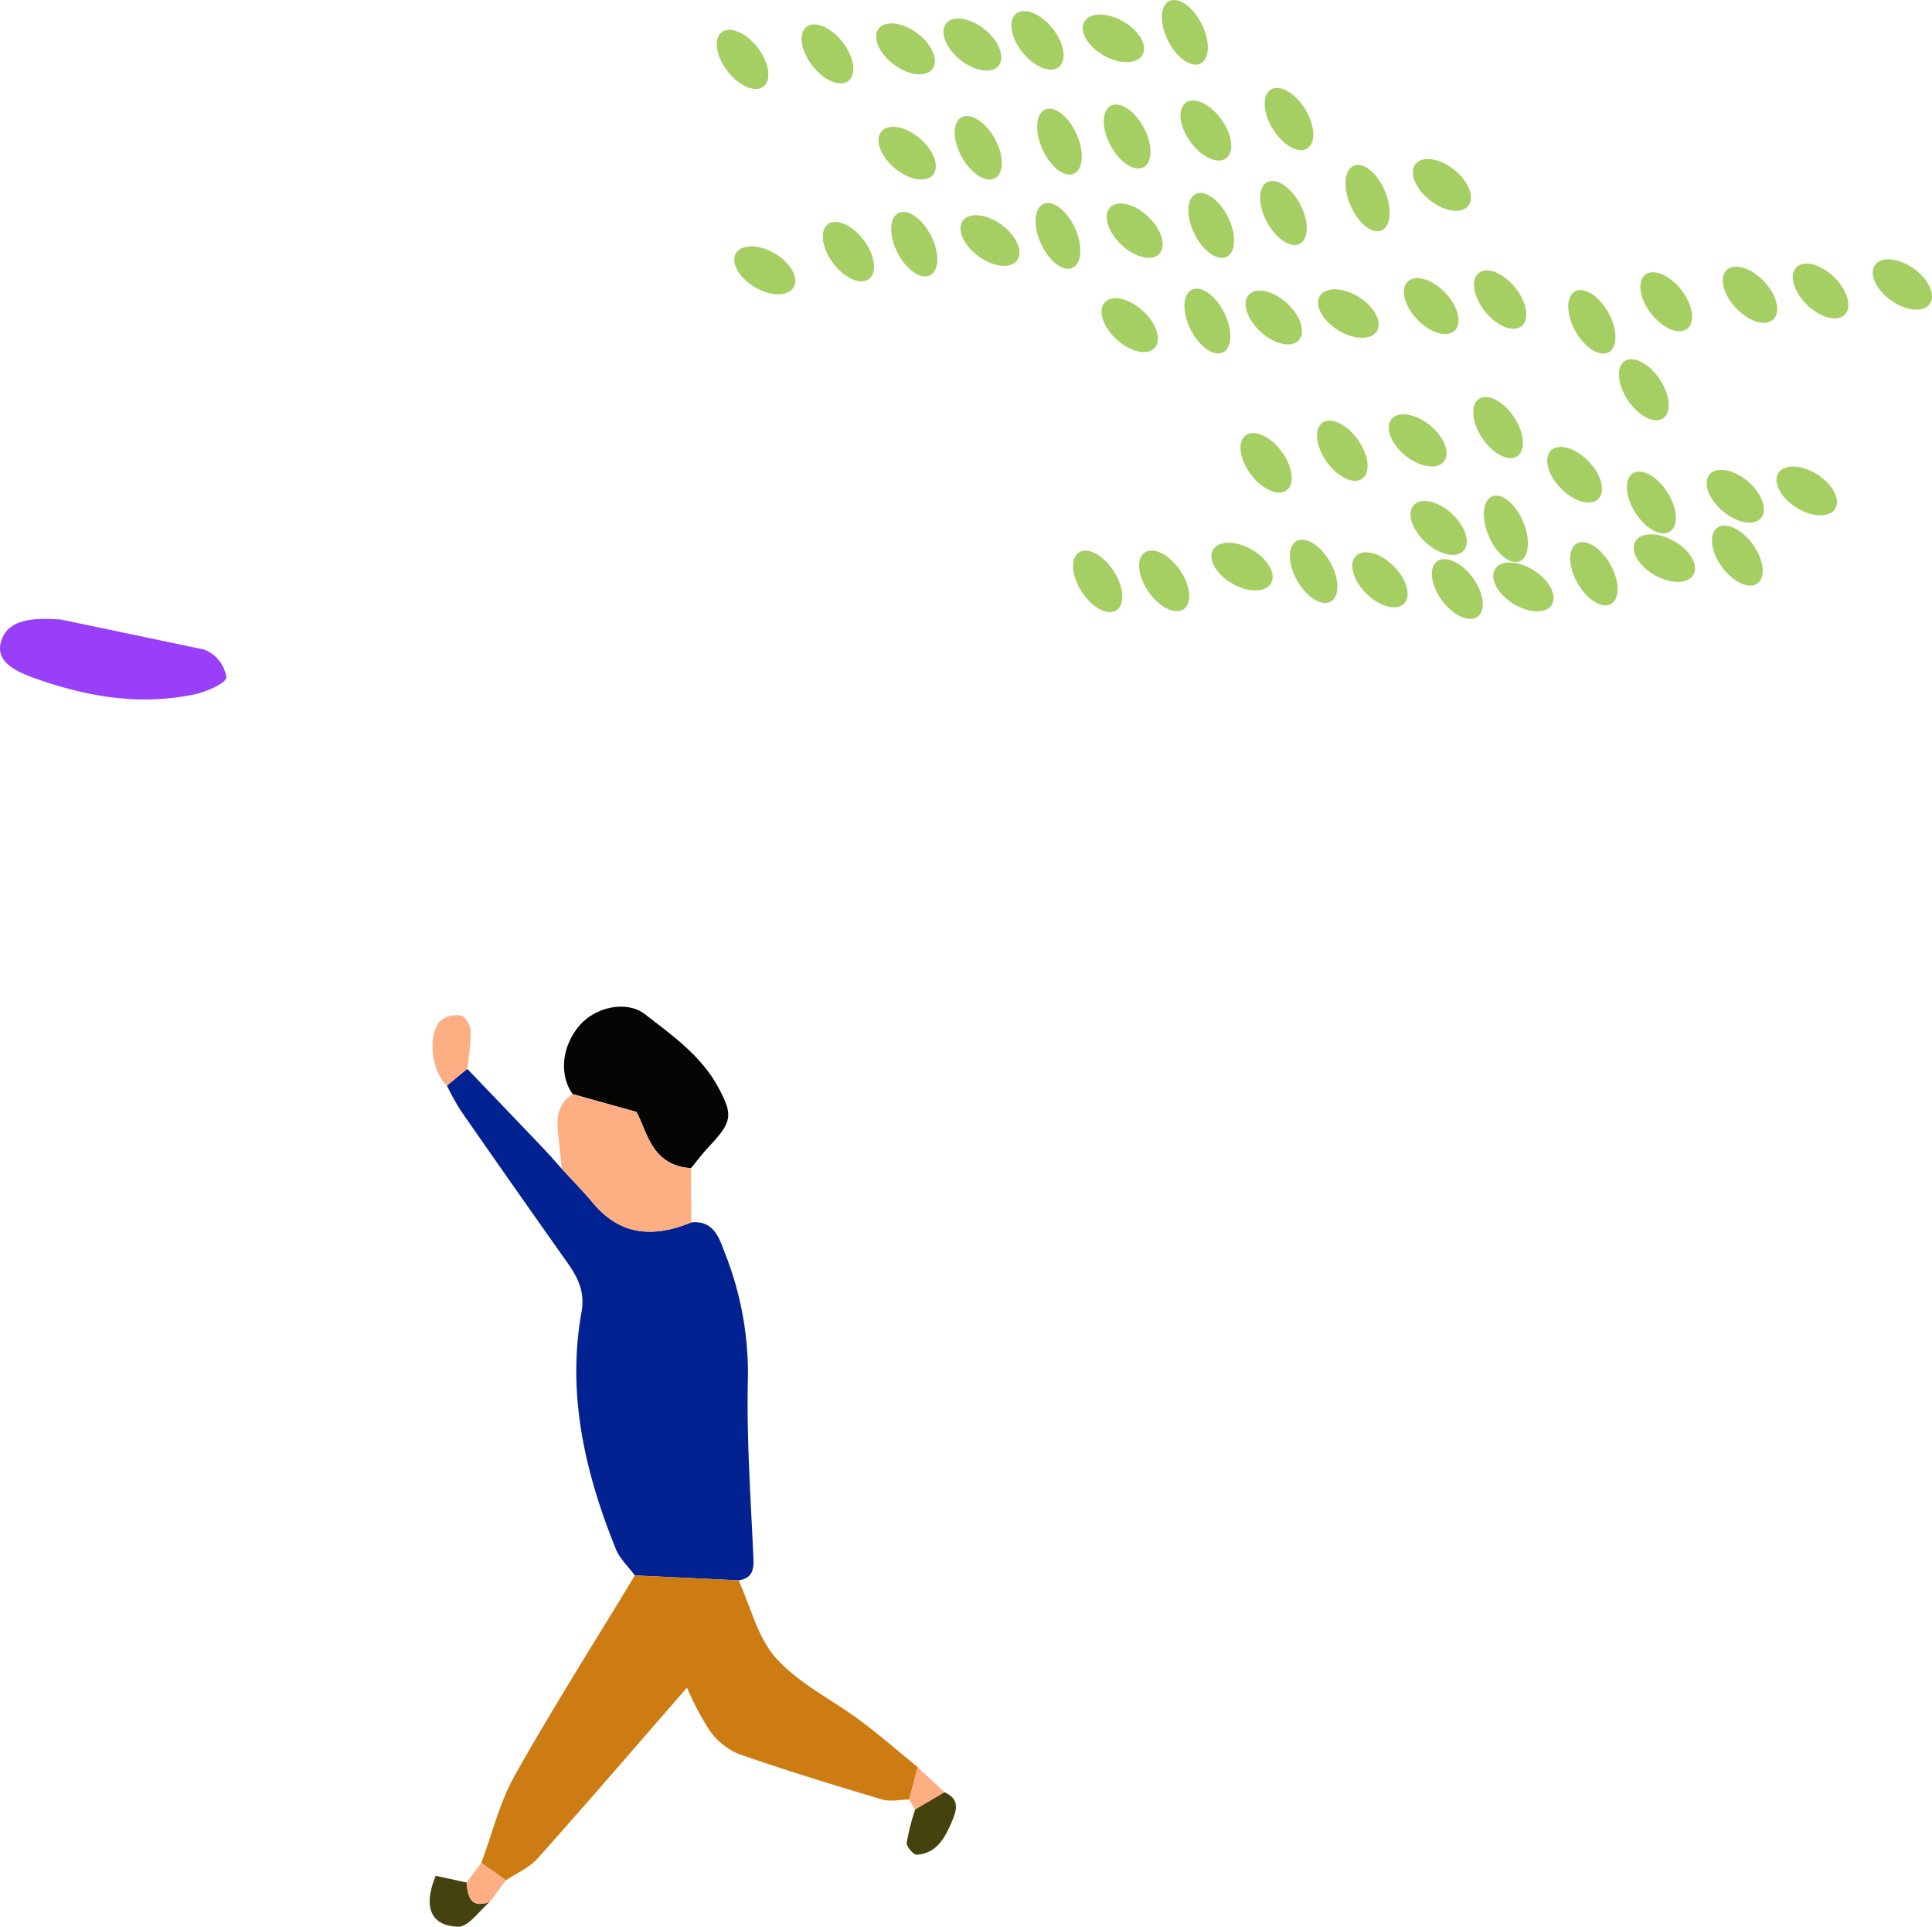 <svg xmlns="http://www.w3.org/2000/svg" viewBox="0 0 299.053 298.163">
    <g transform="translate(-1161 -4640.222)">
        <g transform="translate(204.962 4189.567)">
            <path d="M1072.665,691.938c-.41-9.415-1.1-18.847-.854-28.251a50.379,50.379,0,0,0-3.612-19.23c-.89-2.39-1.762-4.952-5.152-4.631-5.748,2.369-10.955,2.135-15.24-3.021-1.527-1.837-3.221-3.536-4.838-5.3-.9-1-1.771-2.026-2.7-3q-5.945-6.237-11.917-12.449l-3.136,2.607a41.614,41.614,0,0,0,2.129,3.848q8.181,11.775,16.466,23.477c1.673,2.355,2.807,4.558,2.236,7.744-2.286,12.752.561,24.869,5.311,36.636.611,1.515,1.947,2.737,2.948,4.094l16.056.76C1072.3,694.948,1072.746,693.82,1072.665,691.938Z" fill="#032291" />
            <path d="M1076.21,707.32c-2.887-3.179-3.966-8-5.847-12.094l-16.056-.76c-6.227,10.286-12.671,20.449-18.572,30.918-2.35,4.168-3.5,9.013-5.195,13.55l3.807,2.713c1.662-1.12,3.638-1.959,4.931-3.408,7.723-8.653,15.287-17.446,23.1-26.415a45.3,45.3,0,0,0,3.353,6.412,10.562,10.562,0,0,0,4.491,3.8c7.374,2.588,14.86,4.867,22.351,7.1,1.281.382,2.785.016,4.186,0q.674-2.5,1.348-5c-2.954-2.4-5.832-4.911-8.882-7.187C1084.884,713.716,1079.767,711.238,1076.21,707.32Z" fill="#cc7c12" />
            <path d="M1063,631.437c.893-1.085,1.729-2.226,2.693-3.246,3.717-3.931,3.878-4.944,1.481-9.343-2.644-4.853-7.083-7.961-11.263-11.209-2.89-2.245-7.668-1.141-10.116,1.649-2.79,3.18-3.264,7.7-1.121,10.688l9.865,2.749C1056.135,625.381,1056.693,631.043,1063,631.437Z" fill="#050504" />
            <path d="M1063.047,639.826q-.023-4.194-.045-8.389c-6.309-.394-6.867-6.056-8.461-8.712l-9.865-2.749c-2.612,1.681-2.513,4.212-2.177,6.841.2,1.558.316,3.126.47,4.69,1.617,1.762,3.311,3.461,4.838,5.3C1052.092,641.961,1057.3,642.2,1063.047,639.826Z" fill="#feae83" />
            <path d="M1030.1,745.283a1.7,1.7,0,0,1-.61-.181c-.88-.464-1.119-1.706-1.218-3.116l-4.792-1.041c-1.979,4.8-.8,7.774,3.489,7.873,1.606.038,3.271-2.492,4.909-3.851A3.953,3.953,0,0,1,1030.1,745.283Z" fill="#44420e" />
            <path d="M1097.942,737.686c2.954-.188,4.244-2.4,5.311-4.84.838-1.92,1.51-3.692-1.034-4.84l-4.513,2.661a34.536,34.536,0,0,0-1.318,5.154C1096.321,736.408,1097.433,737.718,1097.942,737.686Z" fill="#44420e" />
            <path d="M1028.908,610.319c-.025-.883-.775-2.3-1.455-2.479a3.932,3.932,0,0,0-3.215.764c-2.1,2.038-1.384,8.026.979,10.063l3.136-2.607A42.385,42.385,0,0,0,1028.908,610.319Z" fill="#feae83" />
            <path d="M1028.271,741.986c.1,1.41.338,2.652,1.218,3.116a1.7,1.7,0,0,0,.61.181,3.953,3.953,0,0,0,1.778-.316h0q1.234-1.659,2.469-3.32l-3.807-2.713Q1029.406,740.461,1028.271,741.986Z" fill="#feae83" />
            <path d="M1098.1,724.142q-.675,2.5-1.347,5,.475.76.948,1.525l4.513-2.661Z" fill="#feae83" />
            <path d="M965.518,546.543c-4.068-.306-8.1-.18-9.249,3.172-1.188,3.456,2.414,4.992,6.177,6.264,7.529,2.543,15.353,3.86,23.585,2.156,1.992-.412,5.045-1.762,5.041-2.674a5.457,5.457,0,0,0-3.458-4.291Z" fill="#993ef9" />
        </g>
        <g transform="translate(-81.228 4386.7)">
            <path d="M1467.13,279.645c-2.294-1.734-4.92-2.023-5.864-.646s.149,3.9,2.444,5.633,4.919,2.023,5.864.646S1469.424,281.379,1467.13,279.645Z" fill="#a5ce63" />
            <path d="M1451.539,279.294c-1.35.88-1.377,3.778-.06,6.473s3.48,4.166,4.829,3.286,1.377-3.778.06-6.473S1452.889,278.414,1451.539,279.294Z" fill="#a5ce63" />
            <path d="M1438.554,288.264c1.519,2.553,3.8,3.823,5.091,2.838s1.109-3.854-.409-6.407-3.8-3.823-5.091-2.838S1437.035,285.711,1438.554,288.264Z" fill="#a5ce63" />
            <path d="M1427.077,283.7c-1.313.952-1.2,3.831.256,6.433s3.7,3.938,5.008,2.986,1.2-3.831-.256-6.432S1428.389,282.747,1427.077,283.7Z" fill="#a5ce63" />
            <path d="M1419.719,286.84c-2.161-1.916-4.742-2.406-5.767-1.094s-.1,3.929,2.059,5.845,4.742,2.406,5.766,1.094S1421.88,288.756,1419.719,286.84Z" fill="#a5ce63" />
            <path d="M1408.409,288.383c-1.368-2.661-3.56-4.083-4.9-3.177s-1.31,3.8.058,6.461,3.56,4.083,4.9,3.176S1409.778,291.044,1408.409,288.383Z" fill="#a5ce63" />
            <path d="M1397.112,288.2c-2.351-1.648-4.992-1.845-5.9-.44s.264,3.879,2.616,5.527,4.992,1.845,5.9.44S1399.464,289.846,1397.112,288.2Z" fill="#a5ce63" />
            <path d="M1381.06,286.633c-1.3.966-1.161,3.841.319,6.422s3.739,3.891,5.044,2.926,1.161-3.842-.32-6.423S1382.365,285.667,1381.06,286.633Z" fill="#a5ce63" />
            <path d="M1370.2,288.372c-1.173,1.157-.62,3.93,1.233,6.191s4.306,3.157,5.478,2,.62-3.93-1.233-6.192S1371.369,287.214,1370.2,288.372Z" fill="#a5ce63" />
            <path d="M1356.118,292.767c-.81,1.467.546,3.814,3.029,5.243s5.15,1.4,5.959-.068-.546-3.814-3.028-5.243S1356.927,291.3,1356.118,292.767Z" fill="#a5ce63" />
            <path d="M1438.733,267.541c-1.245,1.062-.9,3.9.764,6.329s4.025,3.546,5.269,2.484.9-3.895-.764-6.329S1439.977,266.479,1438.733,267.541Z" fill="#a5ce63" />
            <path d="M1425.594,269.561c-1.188,1.139-.678,3.926,1.138,6.224s4.25,3.238,5.438,2.1.678-3.925-1.138-6.223S1426.781,268.423,1425.594,269.561Z" fill="#a5ce63" />
            <path d="M1413.938,270.029c-1.292.987-1.1,3.855.417,6.4s3.8,3.817,5.095,2.83,1.105-3.855-.417-6.406S1415.23,269.041,1413.938,270.029Z" fill="#a5ce63" />
            <path d="M1403.765,270.608c-1.339.9-1.324,3.8.034,6.463s3.544,4.1,4.883,3.2,1.324-3.795-.034-6.463S1405.1,269.707,1403.765,270.608Z" fill="#a5ce63" />
            <path d="M1390.83,271.825c-1.28,1.006-1.055,3.866.5,6.388s3.859,3.752,5.139,2.746,1.056-3.866-.5-6.389S1392.111,270.819,1390.83,271.825Z" fill="#a5ce63" />
            <path d="M1384.408,274.771c-2.249-1.8-4.86-2.156-5.833-.8s.063,3.912,2.312,5.71,4.861,2.156,5.833.8S1386.658,276.569,1384.408,274.771Z" fill="#a5ce63" />
            <path d="M1422.979,253.833c-1.309.958-1.182,3.836.283,6.429s3.715,3.918,5.024,2.96,1.182-3.835-.283-6.428S1424.289,252.876,1422.979,253.833Z" fill="#a5ce63" />
            <path d="M1416,256.785c-2.5-1.4-5.172-1.33-5.966.145s.589,3.8,3.089,5.2,5.172,1.33,5.966-.145S1418.5,258.18,1416,256.785Z" fill="#a5ce63" />
            <path d="M1399.356,255.782c-1.146,1.188-.524,3.936,1.389,6.136s4.4,3.022,5.541,1.833.524-3.936-1.389-6.137S1400.5,254.593,1399.356,255.782Z" fill="#a5ce63" />
            <path d="M1394.468,257.934c-2.282-1.752-4.9-2.059-5.856-.688s.126,3.9,2.409,5.654,4.9,2.059,5.856.688S1396.751,259.685,1394.468,257.934Z" fill="#a5ce63" />
            <path d="M1384.053,258.554c-2.337-1.67-4.974-1.891-5.891-.493s.235,3.885,2.572,5.555,4.974,1.891,5.891.494S1386.39,260.225,1384.053,258.554Z" fill="#a5ce63" />
            <path d="M1366.9,257.824c-1.16,1.173-.573,3.933,1.31,6.165s4.349,3.091,5.509,1.918.573-3.933-1.31-6.165S1368.057,256.651,1366.9,257.824Z" fill="#a5ce63" />
            <path d="M1353.775,258.66c-1.163,1.17-.584,3.933,1.293,6.171s4.34,3.106,5.5,1.936.584-3.933-1.293-6.171S1354.937,257.49,1353.775,258.66Z" fill="#a5ce63" />
            <path d="M1477.914,303.852c1.142-1.193.51-3.937-1.412-6.129s-4.406-3-5.549-1.809-.511,3.937,1.411,6.129S1476.771,305.045,1477.914,303.852Z" fill="#a5ce63" />
            <path d="M1461.826,303.189c2.072,2.025,4.62,2.638,5.692,1.37s.259-3.938-1.814-5.963-4.62-2.638-5.691-1.37S1459.753,301.164,1461.826,303.189Z" fill="#a5ce63" />
            <path d="M1446.5,299.365c-.832,1.453.482,3.831,2.935,5.311s5.117,1.5,5.95.049-.483-3.832-2.936-5.312S1447.334,297.911,1446.5,299.365Z" fill="#a5ce63" />
            <path d="M1435.432,299.257c-1.008,1.326-.049,3.924,2.141,5.8s4.781,2.326,5.789,1,.049-3.924-2.141-5.8S1436.44,297.931,1435.432,299.257Z" fill="#a5ce63" />
            <path d="M1431.76,307.908c1.311-.955,1.191-3.834-.268-6.431s-3.7-3.93-5.014-2.976-1.192,3.833.267,6.431S1430.449,308.862,1431.76,307.908Z" fill="#a5ce63" />
            <path d="M1421.06,307.249c1.009-1.326.053-3.925-2.135-5.806s-4.779-2.331-5.788-1.006-.053,3.925,2.135,5.806S1420.051,308.574,1421.06,307.249Z" fill="#a5ce63" />
            <path d="M1471.912,321.68c1.738,2.371,4.135,3.4,5.353,2.3s.8-3.912-.944-6.282-4.135-3.4-5.353-2.3S1470.173,319.31,1471.912,321.68Z" fill="#a5ce63" />
            <path d="M1457.533,318.5c-.954,1.37.12,3.9,2.4,5.66s4.9,2.069,5.854.7-.12-3.9-2.4-5.661S1458.487,317.13,1457.533,318.5Z" fill="#a5ce63" />
            <path d="M1447.839,325.329c1.806,2.307,4.236,3.259,5.428,2.125s.693-3.923-1.113-6.231-4.236-3.259-5.428-2.125S1446.033,323.021,1447.839,325.329Z" fill="#a5ce63" />
            <path d="M1436.09,327.247c1.853,2.262,4.305,3.158,5.478,2s.621-3.93-1.232-6.193-4.305-3.158-5.477-2S1434.237,324.985,1436.09,327.247Z" fill="#a5ce63" />
            <path d="M1472.946,330.47c-1.351.878-1.382,3.777-.069,6.474s3.473,4.173,4.824,3.3,1.381-3.776.068-6.474S1474.3,329.592,1472.946,330.47Z" fill="#a5ce63" />
            <path d="M1468.865,338.639c1.012-1.323.062-3.926-2.121-5.813s-4.772-2.345-5.784-1.022-.062,3.926,2.121,5.813S1467.854,339.962,1468.865,338.639Z" fill="#a5ce63" />
            <path d="M1482.18,323.358c-1.063,1.276-.232,3.937,1.855,5.944s4.642,2.6,5.706,1.323.232-3.937-1.855-5.943S1483.244,322.083,1482.18,323.358Z" fill="#a5ce63" />
            <path d="M1494.477,315.841c1.749,2.36,4.151,3.378,5.365,2.274s.779-3.914-.97-6.275-4.151-3.378-5.365-2.274S1492.728,313.48,1494.477,315.841Z" fill="#a5ce63" />
            <path d="M1517.457,326.79c-.839,1.449.462,3.836,2.907,5.331s5.107,1.533,5.946.084-.463-3.836-2.908-5.332S1518.3,325.341,1517.457,326.79Z" fill="#a5ce63" />
            <path d="M1509.061,332.767c2.242,1.808,4.852,2.177,5.828.826s-.048-3.914-2.29-5.722-4.851-2.178-5.828-.826S1506.819,330.959,1509.061,332.767Z" fill="#a5ce63" />
            <path d="M1500.906,335.646c1.233-1.077.859-3.9-.836-6.311s-4.07-3.488-5.3-2.411-.859,3.9.836,6.311S1499.672,336.723,1500.906,335.646Z" fill="#a5ce63" />
            <path d="M1538.314,294.987c-2.369-1.62-5.015-1.787-5.909-.374s.3,3.873,2.671,5.493,5.015,1.787,5.909.373S1540.683,296.607,1538.314,294.987Z" fill="#a5ce63" />
            <path d="M1527.9,302.079c1.038-1.3.147-3.932-1.989-5.879s-4.71-2.472-5.747-1.172-.147,3.933,1.99,5.88S1526.866,303.379,1527.9,302.079Z" fill="#a5ce63" />
            <path d="M1509.379,295.441c-1.078,1.262-.281,3.938,1.778,5.978s4.6,2.671,5.681,1.409.281-3.938-1.778-5.978S1510.457,294.179,1509.379,295.441Z" fill="#a5ce63" />
            <path d="M1502.239,298.092c-1.885-2.229-4.353-3.085-5.511-1.911s-.57,3.934,1.316,6.163,4.353,3.086,5.511,1.912S1504.125,300.322,1502.239,298.092Z" fill="#a5ce63" />
            <path d="M1485.8,298.764c-1.28,1.007-1.052,3.867.509,6.387s3.864,3.746,5.144,2.738,1.051-3.867-.51-6.387S1487.081,297.756,1485.8,298.764Z" fill="#a5ce63" />
            <path d="M1507.852,335.35c-1.186,1.141-.672,3.926,1.148,6.22s4.256,3.229,5.442,2.088.672-3.925-1.148-6.22S1509.038,334.209,1507.852,335.35Z" fill="#a5ce63" />
            <path d="M1498.413,342.562c2.5,1.4,5.171,1.333,5.965-.142s-.587-3.8-3.087-5.2-5.171-1.333-5.966.142S1495.913,341.166,1498.413,342.562Z" fill="#a5ce63" />
            <path d="M1486.091,337.772c-1.273,1.017-1.027,3.872.552,6.379s3.89,3.714,5.164,2.7,1.027-3.872-.551-6.378S1487.365,336.756,1486.091,337.772Z" fill="#a5ce63" />
            <path d="M1479.561,341.735c-2.439-1.5-5.1-1.552-5.943-.1s.451,3.839,2.89,5.344,5.1,1.551,5.943.105S1482,343.24,1479.561,341.735Z" fill="#a5ce63" />
            <path d="M1464.489,340.542c-1.181,1.147-.652,3.927,1.181,6.209s4.275,3.2,5.456,2.055.652-3.928-1.181-6.21S1465.67,339.394,1464.489,340.542Z" fill="#a5ce63" />
            <path d="M1459.674,346.81c1.045-1.293.172-3.934-1.95-5.9s-4.69-2.509-5.735-1.216-.172,3.934,1.95,5.9S1458.629,348.1,1459.674,346.81Z" fill="#a5ce63" />
            <path d="M1442.7,337.409c-1.273,1.018-1.021,3.873.561,6.376s3.9,3.706,5.169,2.688,1.022-3.874-.56-6.377S1443.97,336.39,1442.7,337.409Z" fill="#a5ce63" />
            <path d="M1429.963,338.658c-.8,1.472.573,3.806,3.067,5.214s5.165,1.354,5.964-.118-.573-3.806-3.068-5.214S1430.763,337.186,1429.963,338.658Z" fill="#a5ce63" />
            <path d="M1425.646,347.645c1.2-1.118.742-3.919-1.033-6.256s-4.189-3.326-5.393-2.208-.741,3.918,1.033,6.255S1424.442,348.762,1425.646,347.645Z" fill="#a5ce63" />
            <path d="M1409.916,345.46c1.711,2.394,4.094,3.456,5.322,2.37s.835-3.906-.876-6.3-4.094-3.456-5.322-2.371S1408.2,343.065,1409.916,345.46Z" fill="#a5ce63" />
        </g>
    </g>
</svg>
